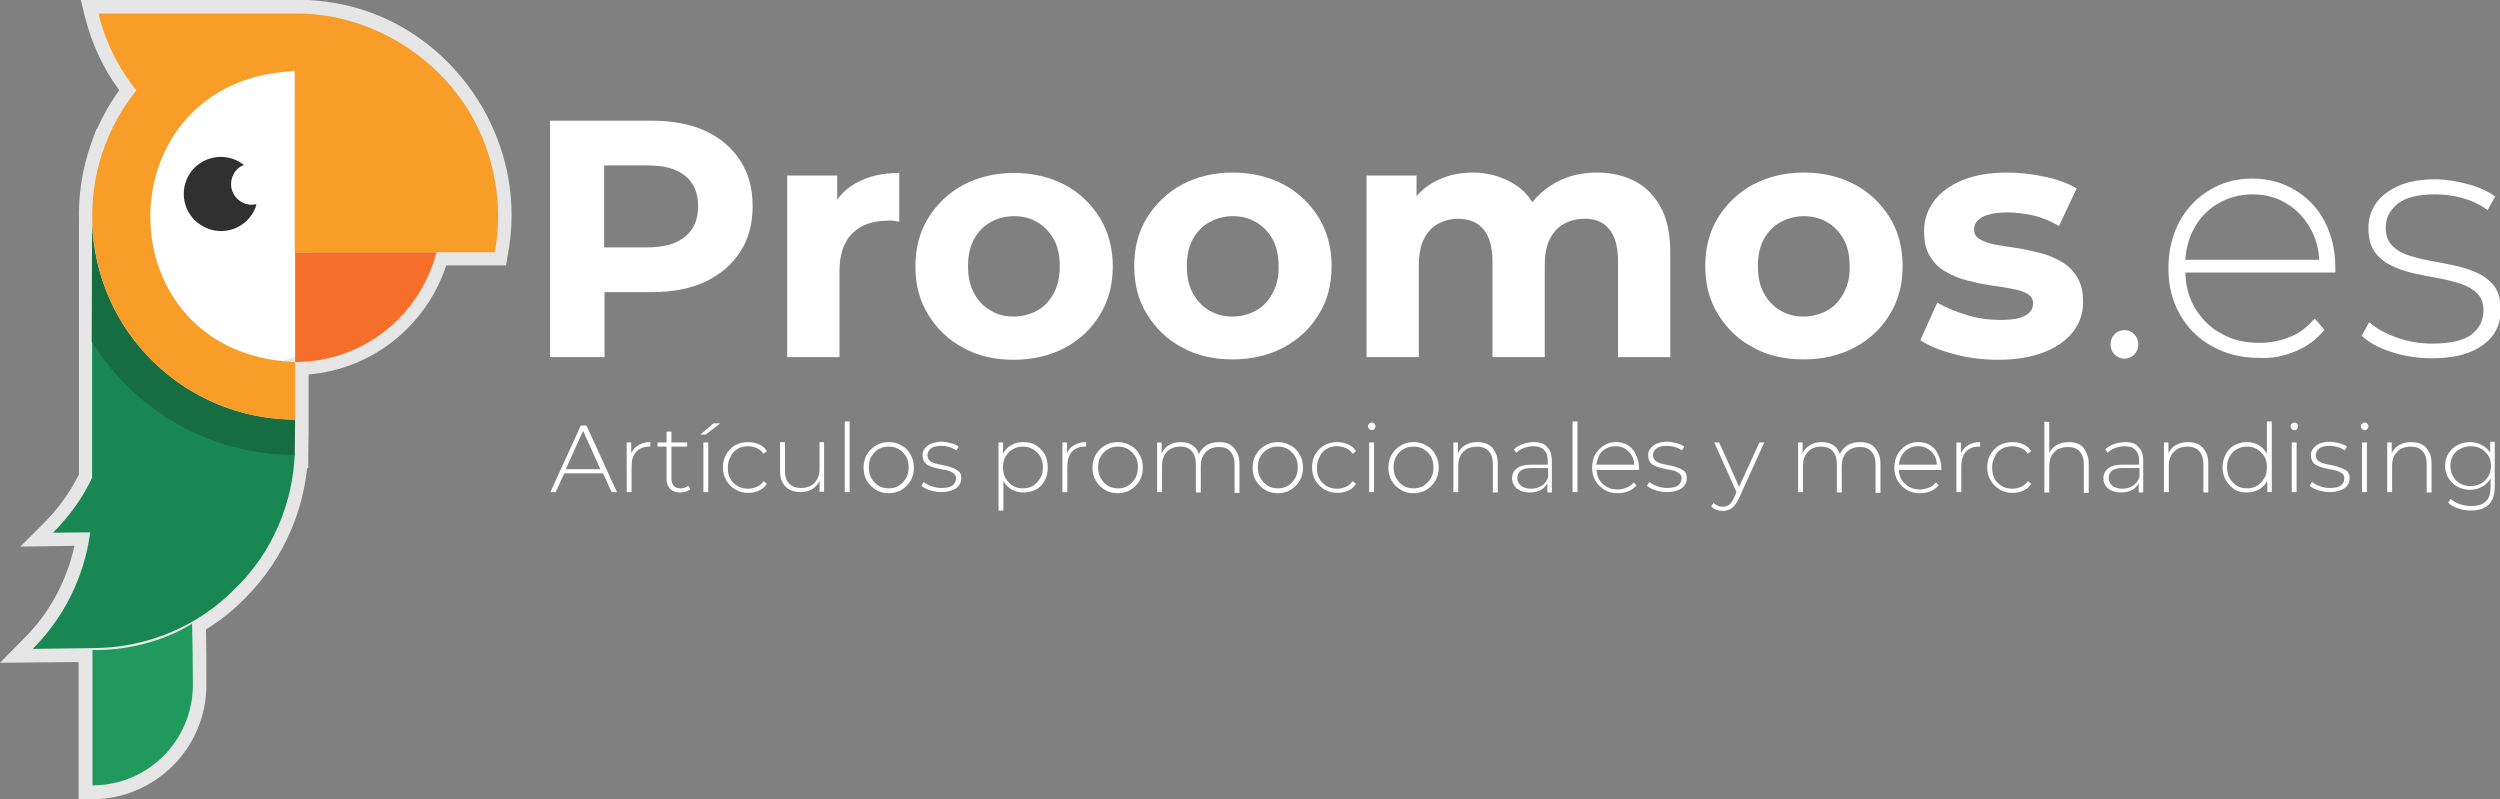 <?xml version="1.0" encoding="utf-8"?>
<!-- Generator: Adobe Illustrator 25.4.1, SVG Export Plug-In . SVG Version: 6.00 Build 0)  -->
<svg version="1.1" id="Capa_1" xmlns="http://www.w3.org/2000/svg" xmlns:xlink="http://www.w3.org/1999/xlink" x="0px" y="0px"
	 viewBox="0 0 665 212.6" style="enable-background:new 0 0 665 212.6;" xml:space="preserve">
<rect x="0" y="0" width="665" height="212.6" fill="#808080" stroke="none"/>
<style type="text/css">
	.st0{fill:#FFFFFF;}
	.st1{opacity:0.8;fill:#FFFFFF;enable-background:new    ;}
	.st2{fill:#1F995C;}
	.st3{fill:#198754;}
	.st4{fill:#166D41;}
	.st5{fill:#F56F2A;enable-background:new    ;}
	.st6{fill:#303030;}
	.st7{fill:#F89D28;}
</style>
<g id="Capa_3">
	<g>
		<path class="st0" d="M196.9,67c2.2-3.4,3.3-7.4,3.3-12.2c0-4.7-1.1-8.7-3.3-12.1s-5.3-6-9.3-7.9c-4-1.8-8.8-2.7-14.4-2.7h-26.9V95
			h14.5V77.7h12.5c5.6,0,10.4-0.9,14.4-2.8C191.6,73,194.7,70.4,196.9,67z M182.3,62.9c-2.3,1.9-5.6,2.9-10,2.9h-11.6V44h11.6
			c4.4,0,7.7,0.9,10,2.8c2.3,1.9,3.4,4.6,3.4,8C185.7,58.3,184.6,61,182.3,62.9z"/>
		<path class="st0" d="M237.6,58.7c0.5,0.1,1,0.1,1.6,0.3V46c-4.5,0-8.3,0.9-11.5,2.7c-2,1.1-3.7,2.6-5,4.4v-6.4h-13.3V95h13.9V72.2
			c0-4.6,1.2-8,3.5-10.2s5.4-3.3,9.3-3.3C236.6,58.6,237.1,58.7,237.6,58.7z"/>
		<path class="st0" d="M283.3,92.5c4-2.2,7.1-5.1,9.3-8.8c2.3-3.7,3.4-8,3.4-12.8s-1.1-9.1-3.4-12.9c-2.3-3.7-5.4-6.7-9.3-8.8
			c-4-2.1-8.5-3.2-13.6-3.2c-5,0-9.5,1.1-13.5,3.2c-3.9,2.1-7,5.1-9.3,8.8s-3.4,8-3.4,12.9c0,4.8,1.1,9.1,3.4,12.8
			c2.3,3.7,5.3,6.7,9.3,8.8c3.9,2.2,8.4,3.2,13.5,3.2C274.7,95.7,279.3,94.6,283.3,92.5z M259.1,78c-1.1-2-1.6-4.4-1.6-7.2
			c0-2.8,0.5-5.2,1.6-7.2c1.1-2,2.6-3.5,4.4-4.5s3.9-1.6,6.2-1.6c2.3,0,4.4,0.5,6.2,1.6c1.8,1,3.3,2.6,4.4,4.5
			c1.1,2,1.6,4.4,1.6,7.2s-0.5,5.2-1.6,7.2s-2.5,3.6-4.4,4.6c-1.8,1-3.9,1.6-6.3,1.6c-2.3,0-4.3-0.5-6.1-1.6
			C261.7,81.6,260.2,80.1,259.1,78z"/>
		<path class="st0" d="M354.2,70.8c0-4.9-1.1-9.1-3.4-12.9c-2.3-3.7-5.4-6.7-9.3-8.8c-4-2.1-8.5-3.2-13.6-3.2c-5,0-9.5,1.1-13.5,3.2
			c-3.9,2.1-7,5.1-9.3,8.8s-3.4,8-3.4,12.9c0,4.8,1.1,9.1,3.4,12.8c2.3,3.7,5.3,6.7,9.3,8.8c3.9,2.2,8.4,3.2,13.5,3.2
			s9.6-1.1,13.6-3.2c4-2.2,7.1-5.1,9.3-8.8C353.1,80,354.2,75.7,354.2,70.8z M338.5,78c-1.1,2-2.5,3.6-4.4,4.6
			c-1.8,1-3.9,1.6-6.3,1.6c-2.3,0-4.3-0.5-6.1-1.6c-1.8-1-3.3-2.6-4.4-4.6s-1.6-4.4-1.6-7.2c0-2.8,0.5-5.2,1.6-7.2
			c1.1-2,2.6-3.5,4.4-4.5s3.9-1.6,6.2-1.6s4.4,0.5,6.2,1.6c1.8,1,3.3,2.6,4.4,4.5c1.1,2,1.6,4.4,1.6,7.2
			C340.2,73.6,339.6,76,338.5,78z"/>
		<path class="st0" d="M428,60.9c1.6,1.9,2.4,4.7,2.4,8.6V95h13.9V67.3c0-4.9-0.8-8.9-2.5-12.1c-1.7-3.1-4-5.5-6.9-7
			s-6.3-2.3-10.1-2.3c-4.6,0-8.7,1.1-12.2,3.4c-2,1.3-3.7,2.8-5,4.5c-1.1-1.8-2.6-3.4-4.3-4.5c-3.3-2.2-7.2-3.4-11.6-3.4
			c-3.9,0-7.3,0.9-10.4,2.6c-1.8,1-3.3,2.2-4.5,3.7v-5.5h-13.3V95h13.9V70.8c0-2.9,0.4-5.3,1.3-7.1c0.9-1.8,2.1-3.2,3.7-4.1
			c1.6-0.9,3.4-1.4,5.4-1.4c3,0,5.2,0.9,6.8,2.8c1.6,1.9,2.4,4.7,2.4,8.6V95h13.9V70.8c0-2.9,0.4-5.3,1.3-7.1
			c0.9-1.8,2.1-3.2,3.7-4.1c1.6-0.9,3.4-1.4,5.5-1.4C424.2,58.1,426.4,59,428,60.9z"/>
		<path class="st0" d="M502.7,57.9c-2.3-3.7-5.4-6.7-9.3-8.8c-4-2.1-8.5-3.2-13.6-3.2c-5,0-9.5,1.1-13.5,3.2c-3.9,2.1-7,5.1-9.3,8.8
			s-3.4,8-3.4,12.9c0,4.8,1.1,9.1,3.4,12.8c2.3,3.7,5.3,6.7,9.3,8.8c3.9,2.2,8.4,3.2,13.5,3.2s9.6-1.1,13.6-3.2
			c4-2.2,7.1-5.1,9.3-8.8c2.3-3.7,3.4-8,3.4-12.8S505,61.7,502.7,57.9z M490.4,78c-1.1,2-2.5,3.6-4.4,4.6c-1.8,1-3.9,1.6-6.3,1.6
			c-2.3,0-4.3-0.5-6.1-1.6c-1.8-1-3.3-2.6-4.4-4.6s-1.6-4.4-1.6-7.2c0-2.8,0.5-5.2,1.6-7.2c1.1-2,2.6-3.5,4.4-4.5s3.9-1.6,6.2-1.6
			c2.3,0,4.4,0.5,6.2,1.6c1.8,1,3.3,2.6,4.4,4.5c1.1,2,1.6,4.4,1.6,7.2C492.1,73.6,491.5,76,490.4,78z"/>
		<path class="st0" d="M551.4,88.3c1.8-2.3,2.7-4.9,2.7-7.9c0-2.8-0.5-5-1.6-6.7c-1-1.7-2.4-3.1-4.2-4.1c-1.7-1-3.6-1.8-5.6-2.3
			s-4.1-1-6.1-1.3c-2.1-0.3-4-0.6-5.7-0.9s-3.1-0.8-4.2-1.4c-1.1-0.6-1.6-1.5-1.6-2.7c0-1.3,0.7-2.4,2.1-3.2
			c1.4-0.8,3.7-1.3,6.9-1.3c2.1,0,4.4,0.3,6.7,0.8s4.6,1.5,6.9,2.8l4.7-10c-2.3-1.3-5.1-2.4-8.5-3.1c-3.3-0.7-6.7-1.1-10-1.1
			c-4.6,0-8.6,0.7-11.8,2c-3.3,1.3-5.8,3.2-7.6,5.5c-1.8,2.4-2.7,5.1-2.7,8.1c0,2.8,0.5,5,1.6,6.7c1,1.7,2.4,3.1,4.2,4.1
			c1.7,1,3.6,1.8,5.7,2.3c2,0.5,4.1,1,6.2,1.3c2.1,0.3,4,0.6,5.6,0.9c1.7,0.3,3.1,0.7,4.1,1.3c1,0.6,1.6,1.4,1.6,2.6
			c0,1.4-0.7,2.5-2,3.2c-1.3,0.8-3.6,1.2-6.8,1.2c-2.9,0-5.9-0.4-8.8-1.3c-3-0.9-5.6-2-7.9-3.3l-4.5,10c2.3,1.5,5.2,2.7,9,3.7
			c3.7,1,7.6,1.5,11.7,1.5c4.8,0,8.9-0.7,12.2-2C547,92.4,549.6,90.6,551.4,88.3z"/>
		<path class="st0" d="M565.1,95.4c1,0,1.9-0.4,2.6-1.1c0.7-0.7,1.1-1.7,1.1-2.7s-0.4-2-1.1-2.7c-0.7-0.7-1.6-1.1-2.6-1.1
			s-1.9,0.4-2.6,1.1c-0.7,0.7-1.1,1.6-1.1,2.7s0.4,2,1.1,2.7C563.2,95,564.1,95.4,565.1,95.4z"/>
		<path class="st0" d="M610.7,93.4c3.1-1.3,5.6-3.2,7.6-5.7l-2.6-3c-1.8,2.2-4,3.9-6.5,4.9c-2.6,1.1-5.4,1.6-8.3,1.6
			c-3.8,0-7.2-0.8-10.1-2.5c-3-1.6-5.3-4-7-6.9c-1.6-2.7-2.4-5.8-2.5-9.3h39.9c0-0.2,0-0.5,0-0.7s0-0.4,0-0.6c0-4.7-1-8.8-2.9-12.4
			c-1.9-3.6-4.6-6.3-7.9-8.3c-3.4-2-7.1-3-11.3-3s-8,1-11.4,3.1c-3.4,2-6,4.8-8,8.4c-1.9,3.6-2.9,7.7-2.9,12.4c0,4.6,1,8.7,3.1,12.3
			c2,3.6,4.9,6.4,8.5,8.4s7.7,3.1,12.4,3.1C604.3,95.4,607.6,94.7,610.7,93.4z M583.5,61c1.5-2.9,3.7-5.2,6.4-6.8s5.8-2.5,9.2-2.5
			c3.5,0,6.6,0.8,9.2,2.5c2.7,1.6,4.8,3.9,6.4,6.8c1.3,2.4,2.1,5.2,2.2,8.1h-35.6C581.5,66.1,582.2,63.4,583.5,61z"/>
		<path class="st0" d="M657.4,89c-2.1,1.6-5.6,2.4-10.5,2.4c-3.4,0-6.6-0.6-9.6-1.7s-5.3-2.4-7.1-4l-2,3.6c1.8,1.7,4.4,3.2,7.8,4.3
			c3.3,1.1,7,1.7,10.8,1.7c4,0,7.3-0.5,10.1-1.6c2.7-1.1,4.8-2.6,6.2-4.5s2.1-4.2,2.1-6.7c0-2.6-0.5-4.6-1.6-6.2
			c-1.1-1.5-2.6-2.7-4.4-3.6c-1.8-0.9-3.9-1.5-6-2c-2.2-0.5-4.4-0.9-6.6-1.3c-2.2-0.4-4.2-0.9-6-1.5s-3.3-1.5-4.4-2.7
			c-1.1-1.2-1.6-2.7-1.6-4.7c0-2.5,1.1-4.6,3.2-6.3c2.1-1.7,5.4-2.5,9.9-2.5c2.5,0,4.9,0.3,7.4,1c2.4,0.7,4.6,1.7,6.6,3.2l2-3.6
			c-1.8-1.4-4.2-2.5-7.2-3.3c-2.9-0.8-5.9-1.3-8.8-1.3c-3.9,0-7.2,0.6-9.8,1.8s-4.6,2.7-5.9,4.6c-1.3,1.9-2,4.1-2,6.5
			c0,2.6,0.5,4.7,1.6,6.3c1.1,1.6,2.6,2.8,4.4,3.7c1.8,0.9,3.9,1.6,6,2.1c2.2,0.5,4.4,0.9,6.6,1.3c2.2,0.4,4.2,0.9,6,1.5
			s3.3,1.5,4.4,2.6c1.1,1.1,1.6,2.6,1.6,4.5C660.6,85.2,659.5,87.4,657.4,89z"/>
		<path class="st0" d="M154.5,113.2l-8.1,17.7h1.4l2.3-5h10.3l2.3,5h1.4l-8.1-17.7H154.5z M150.5,124.8l4.6-10.2l4.6,10.2H150.5z"/>
		<path class="st0" d="M167.9,120.6v-2.9h-1.2v13.2h1.3V124c0-1.6,0.4-2.9,1.2-3.8s2-1.4,3.4-1.4c0.1,0,0.1,0,0.2,0
			c0.1,0,0.1,0,0.2,0v-1.2c-1.3,0-2.4,0.3-3.3,0.9C168.9,119,168.3,119.7,167.9,120.6z"/>
		<path class="st0" d="M181,129.9c-0.8,0-1.4-0.2-1.8-0.7c-0.4-0.5-0.6-1.1-0.6-1.9v-8.5h4.2v-1.1h-4.2v-2.9h-1.3v2.9h-2.4v1.1h2.4
			v8.6c0,1.1,0.3,2,0.9,2.6c0.6,0.6,1.5,1,2.7,1c0.5,0,1-0.1,1.5-0.2c0.5-0.2,0.9-0.4,1.2-0.7l-0.5-0.9
			C182.5,129.7,181.8,129.9,181,129.9z"/>
		<polygon class="st0" points="186.3,115.6 187.7,115.6 191.6,112.6 189.8,112.6 		"/>
		<rect x="187.1" y="117.7" class="st0" width="1.3" height="13.2"/>
		<path class="st0" d="M196.2,119.4c0.8-0.5,1.7-0.7,2.8-0.7c0.8,0,1.6,0.2,2.3,0.5s1.3,0.8,1.8,1.5l0.9-0.7
			c-0.5-0.8-1.2-1.4-2.1-1.8c-0.9-0.4-1.8-0.6-2.9-0.6c-1.3,0-2.4,0.3-3.4,0.8c-1,0.6-1.8,1.4-2.4,2.4c-0.6,1-0.9,2.2-0.9,3.5
			s0.3,2.5,0.9,3.5c0.6,1,1.4,1.8,2.4,2.4s2.1,0.9,3.4,0.9c1.1,0,2-0.2,2.9-0.6c0.9-0.4,1.6-1,2.1-1.8l-0.9-0.7
			c-0.5,0.7-1.1,1.2-1.8,1.5s-1.5,0.5-2.3,0.5c-1,0-2-0.2-2.8-0.7s-1.5-1.1-1.9-1.9c-0.5-0.8-0.7-1.8-0.7-2.9s0.2-2.1,0.7-2.9
			C194.7,120.5,195.4,119.9,196.2,119.4z"/>
		<path class="st0" d="M218,124.7c0,1-0.2,2-0.6,2.7s-0.9,1.4-1.7,1.8c-0.7,0.4-1.6,0.6-2.6,0.6c-1.4,0-2.5-0.4-3.2-1.2
			c-0.8-0.8-1.1-1.9-1.1-3.4v-7.6h-1.3v7.7c0,1.2,0.2,2.3,0.7,3.1c0.4,0.8,1.1,1.5,1.9,1.9c0.8,0.4,1.8,0.6,2.9,0.6
			c1.2,0,2.3-0.3,3.2-0.9c0.8-0.5,1.4-1.2,1.8-2.1v2.9h1.2v-13.2H218V124.7z"/>
		<rect x="224.7" y="112.1" class="st0" width="1.3" height="18.8"/>
		<path class="st0" d="M239.8,118.5c-1-0.6-2.1-0.9-3.4-0.9c-1.3,0-2.4,0.3-3.4,0.9s-1.8,1.4-2.4,2.4c-0.6,1-0.9,2.2-0.9,3.5
			s0.3,2.5,0.9,3.5c0.6,1,1.4,1.8,2.4,2.4s2.1,0.9,3.4,0.9c1.3,0,2.4-0.3,3.4-0.9s1.8-1.4,2.4-2.4c0.6-1,0.9-2.2,0.9-3.5
			s-0.3-2.5-0.9-3.5C241.6,119.8,240.8,119,239.8,118.5z M241,127.2c-0.5,0.8-1.1,1.5-1.9,2c-0.8,0.5-1.7,0.7-2.7,0.7
			s-1.9-0.2-2.7-0.7s-1.4-1.1-1.9-2c-0.5-0.8-0.7-1.8-0.7-2.9s0.2-2.1,0.7-2.9s1.1-1.5,1.9-1.9c0.8-0.5,1.7-0.7,2.7-0.7
			s1.9,0.2,2.7,0.7s1.4,1.1,1.9,1.9s0.7,1.8,0.7,2.9C241.7,125.4,241.5,126.4,241,127.2z"/>
		<path class="st0" d="M253.8,124.6c-0.5-0.2-1.1-0.4-1.7-0.6c-0.6-0.1-1.2-0.3-1.9-0.4c-0.6-0.1-1.2-0.3-1.7-0.4
			c-0.5-0.2-0.9-0.4-1.3-0.8c-0.3-0.3-0.5-0.8-0.5-1.3c0-0.7,0.3-1.3,0.9-1.8c0.6-0.5,1.5-0.7,2.8-0.7c0.7,0,1.4,0.1,2.1,0.3
			c0.7,0.2,1.3,0.5,1.9,0.9l0.6-1c-0.5-0.4-1.2-0.7-2-0.9c-0.8-0.2-1.7-0.4-2.5-0.4c-1.1,0-2,0.2-2.8,0.5c-0.7,0.3-1.3,0.8-1.7,1.3
			s-0.6,1.1-0.6,1.8c0,0.7,0.2,1.3,0.5,1.8c0.3,0.4,0.7,0.8,1.3,1c0.5,0.3,1.1,0.4,1.7,0.6c0.6,0.1,1.2,0.3,1.9,0.4
			c0.6,0.1,1.2,0.2,1.7,0.4c0.5,0.2,0.9,0.4,1.3,0.7c0.3,0.3,0.5,0.7,0.5,1.3c0,0.7-0.3,1.3-0.9,1.8c-0.6,0.5-1.6,0.7-3,0.7
			c-1,0-1.9-0.2-2.7-0.5s-1.5-0.7-2-1.1l-0.6,1c0.5,0.5,1.3,0.9,2.2,1.2c1,0.3,2,0.5,3.1,0.5s2.1-0.2,2.9-0.5
			c0.8-0.3,1.4-0.7,1.8-1.3c0.4-0.5,0.6-1.2,0.6-1.9c0-0.7-0.2-1.3-0.5-1.7C254.7,125.2,254.3,124.9,253.8,124.6z"/>
		<path class="st0" d="M275.5,118.4c-1-0.6-2.1-0.8-3.4-0.8c-1.2,0-2.2,0.3-3.1,0.8s-1.7,1.3-2.2,2.3v0.1v-3.1h-1.2v18.1h1.3v-7.9
			c0.5,1,1.3,1.8,2.2,2.3c0.9,0.5,2,0.8,3.1,0.8c1.2,0,2.4-0.3,3.4-0.8s1.8-1.4,2.3-2.4c0.6-1,0.8-2.2,0.8-3.5s-0.3-2.5-0.8-3.5
			C277.2,119.8,276.5,119,275.5,118.4z M276.7,127.2c-0.5,0.8-1.1,1.5-1.9,2s-1.7,0.7-2.7,0.7s-1.9-0.2-2.7-0.7
			c-0.8-0.5-1.4-1.1-1.9-2c-0.5-0.8-0.7-1.8-0.7-2.9s0.2-2.1,0.7-2.9s1.1-1.5,1.9-1.9c0.8-0.5,1.7-0.7,2.7-0.7s1.9,0.2,2.7,0.7
			c0.8,0.5,1.4,1.1,1.9,1.9s0.7,1.8,0.7,2.9C277.4,125.4,277.2,126.4,276.7,127.2z"/>
		<path class="st0" d="M283.8,120.6v-2.9h-1.2v13.2h1.3V124c0-1.6,0.4-2.9,1.2-3.8c0.8-0.9,2-1.4,3.4-1.4c0,0,0.1,0,0.2,0
			c0,0,0.1,0,0.2,0v-1.2c-1.3,0-2.4,0.3-3.3,0.9C284.7,119,284.2,119.7,283.8,120.6z"/>
		<path class="st0" d="M300.7,118.5c-1-0.6-2.1-0.9-3.4-0.9s-2.4,0.3-3.4,0.9s-1.8,1.4-2.4,2.4s-0.9,2.2-0.9,3.5s0.3,2.5,0.9,3.5
			c0.6,1,1.4,1.8,2.4,2.4s2.1,0.9,3.4,0.9s2.4-0.3,3.4-0.9s1.8-1.4,2.4-2.4c0.6-1,0.9-2.2,0.9-3.5s-0.3-2.5-0.9-3.5
			C302.5,119.8,301.7,119,300.7,118.5z M302,127.2c-0.5,0.8-1.1,1.5-1.9,2s-1.7,0.7-2.7,0.7s-1.9-0.2-2.7-0.7
			c-0.8-0.5-1.4-1.1-1.9-2c-0.5-0.8-0.7-1.8-0.7-2.9s0.2-2.1,0.7-2.9s1.1-1.5,1.9-1.9c0.8-0.5,1.7-0.7,2.7-0.7s1.9,0.2,2.7,0.7
			c0.8,0.5,1.4,1.1,1.9,1.9s0.7,1.8,0.7,2.9C302.7,125.4,302.4,126.4,302,127.2z"/>
		<path class="st0" d="M327.1,118.2c-0.8-0.4-1.7-0.6-2.8-0.6c-1.4,0-2.6,0.3-3.6,1c-0.8,0.6-1.4,1.3-1.8,2.2
			c-0.3-0.9-0.8-1.7-1.5-2.2c-0.9-0.7-2-1-3.3-1s-2.4,0.3-3.3,0.9c-0.8,0.5-1.4,1.2-1.8,2.1v-2.9h-1.2v13.2h1.3v-7
			c0-1.1,0.2-2,0.6-2.7c0.4-0.8,0.9-1.3,1.7-1.8c0.7-0.4,1.6-0.6,2.6-0.6c1.3,0,2.3,0.4,3,1.2c0.7,0.8,1.1,1.9,1.1,3.4v7.6h1.3v-7
			c0-1.1,0.2-2,0.6-2.7c0.4-0.8,0.9-1.3,1.7-1.8c0.7-0.4,1.6-0.6,2.6-0.6c1.3,0,2.3,0.4,3,1.2c0.7,0.8,1.1,1.9,1.1,3.4v7.6h1.3v-7.7
			c0-1.2-0.2-2.3-0.7-3.1C328.5,119.3,327.8,118.6,327.1,118.2z"/>
		<path class="st0" d="M343.3,118.5c-1-0.6-2.1-0.9-3.4-0.9s-2.4,0.3-3.4,0.9s-1.8,1.4-2.4,2.4s-0.9,2.2-0.9,3.5s0.3,2.5,0.9,3.5
			c0.6,1,1.4,1.8,2.4,2.4s2.1,0.9,3.4,0.9s2.4-0.3,3.4-0.9s1.8-1.4,2.4-2.4c0.6-1,0.9-2.2,0.9-3.5s-0.3-2.5-0.9-3.5
			C345.1,119.8,344.3,119,343.3,118.5z M344.5,127.2c-0.5,0.8-1.1,1.5-1.9,2s-1.7,0.7-2.7,0.7s-1.9-0.2-2.7-0.7
			c-0.8-0.5-1.4-1.1-1.9-2c-0.5-0.8-0.7-1.8-0.7-2.9s0.2-2.1,0.7-2.9s1.1-1.5,1.9-1.9c0.8-0.5,1.7-0.7,2.7-0.7s1.9,0.2,2.7,0.7
			c0.8,0.5,1.4,1.1,1.9,1.9s0.7,1.8,0.7,2.9C345.2,125.4,345,126.4,344.5,127.2z"/>
		<path class="st0" d="M352.9,119.4c0.8-0.5,1.7-0.7,2.8-0.7c0.8,0,1.6,0.2,2.3,0.5c0.7,0.3,1.3,0.8,1.8,1.5l0.9-0.7
			c-0.5-0.8-1.2-1.4-2.1-1.8s-1.8-0.6-2.9-0.6c-1.3,0-2.4,0.3-3.4,0.8c-1,0.6-1.8,1.4-2.4,2.4s-0.9,2.2-0.9,3.5s0.3,2.5,0.9,3.5
			c0.6,1,1.4,1.8,2.4,2.4s2.1,0.9,3.4,0.9c1.1,0,2-0.2,2.9-0.6c0.9-0.4,1.6-1,2.1-1.8l-0.9-0.7c-0.5,0.7-1.1,1.2-1.8,1.5
			c-0.7,0.3-1.5,0.5-2.3,0.5c-1,0-2-0.2-2.8-0.7s-1.5-1.1-1.9-1.9c-0.5-0.8-0.7-1.8-0.7-2.9s0.2-2.1,0.7-2.9
			C351.4,120.5,352.1,119.9,352.9,119.4z"/>
		<path class="st0" d="M364.9,112.4c-0.3,0-0.5,0.1-0.7,0.3s-0.3,0.4-0.3,0.7c0,0.3,0.1,0.5,0.3,0.7s0.4,0.3,0.7,0.3
			c0.3,0,0.6-0.1,0.7-0.3s0.3-0.4,0.3-0.7c0-0.3-0.1-0.5-0.3-0.7S365.2,112.4,364.9,112.4z"/>
		<rect x="364.2" y="117.7" class="st0" width="1.3" height="13.2"/>
		<path class="st0" d="M379.4,118.5c-1-0.6-2.1-0.9-3.4-0.9s-2.4,0.3-3.4,0.9s-1.8,1.4-2.4,2.4s-0.9,2.2-0.9,3.5s0.3,2.5,0.9,3.5
			c0.6,1,1.4,1.8,2.4,2.4s2.1,0.9,3.4,0.9s2.4-0.3,3.4-0.9c1-0.6,1.8-1.4,2.4-2.4c0.6-1,0.9-2.2,0.9-3.5s-0.3-2.5-0.9-3.5
			C381.2,119.8,380.4,119,379.4,118.5z M380.6,127.2c-0.5,0.8-1.1,1.5-1.9,2s-1.7,0.7-2.7,0.7s-1.9-0.2-2.7-0.7s-1.4-1.1-1.9-2
			c-0.5-0.8-0.7-1.8-0.7-2.9s0.2-2.1,0.7-2.9s1.1-1.5,1.9-1.9c0.8-0.5,1.7-0.7,2.7-0.7s1.9,0.2,2.7,0.7c0.8,0.5,1.4,1.1,1.9,1.9
			s0.7,1.8,0.7,2.9C381.3,125.4,381.1,126.4,380.6,127.2z"/>
		<path class="st0" d="M395.8,118.2c-0.8-0.4-1.7-0.6-2.8-0.6c-1.3,0-2.5,0.3-3.4,0.9c-0.8,0.5-1.4,1.2-1.8,2.1v-2.9h-1.2v13.2h1.3
			v-7c0-1.1,0.2-2,0.6-2.7c0.4-0.8,1-1.3,1.7-1.8c0.8-0.4,1.7-0.6,2.7-0.6c1.3,0,2.4,0.4,3.1,1.2c0.7,0.8,1.1,1.9,1.1,3.4v7.6h1.3
			v-7.7c0-1.2-0.2-2.3-0.7-3.1C397.2,119.3,396.6,118.6,395.8,118.2z"/>
		<path class="st0" d="M408,117.6c-1,0-2,0.2-2.9,0.5s-1.7,0.8-2.4,1.4l0.6,0.9c0.6-0.5,1.2-0.9,2-1.2s1.6-0.5,2.5-0.5
			c1.3,0,2.3,0.3,2.9,1c0.7,0.6,1,1.6,1,2.8v1.1h-4.5c-1.2,0-2.2,0.2-2.9,0.5c-0.7,0.3-1.2,0.8-1.6,1.3c-0.3,0.5-0.5,1.2-0.5,1.8
			c0,0.7,0.2,1.4,0.6,2s0.9,1,1.6,1.3s1.6,0.5,2.5,0.5c1.3,0,2.4-0.3,3.2-0.8c0.6-0.4,1.1-1,1.5-1.6v2.4h1.2v-8.4
			c0-1.6-0.4-2.9-1.3-3.7C410.9,118,409.6,117.6,408,117.6z M410.1,129.2c-0.8,0.5-1.7,0.8-2.8,0.8c-1.2,0-2.1-0.3-2.7-0.8
			s-1-1.2-1-2s0.3-1.4,0.8-1.9s1.5-0.8,2.9-0.8h4.5v2.5C411.4,128,410.9,128.7,410.1,129.2z"/>
		<rect x="418.3" y="112.1" class="st0" width="1.3" height="18.8"/>
		<path class="st0" d="M433,118.4c-1-0.6-2-0.8-3.2-0.8s-2.3,0.3-3.2,0.9s-1.7,1.4-2.3,2.4c-0.5,1-0.8,2.2-0.8,3.5s0.3,2.5,0.9,3.5
			c0.6,1,1.4,1.8,2.4,2.4s2.2,0.9,3.5,0.9c1,0,2-0.2,2.8-0.5c0.9-0.4,1.6-0.9,2.2-1.6l-0.7-0.8c-0.5,0.6-1.1,1.1-1.9,1.4
			c-0.7,0.3-1.5,0.5-2.4,0.5c-1.1,0-2-0.2-2.9-0.7s-1.5-1.1-2-1.9c-0.4-0.8-0.7-1.6-0.7-2.6H436c0-0.1,0-0.1,0-0.2s0-0.1,0-0.2
			c0-1.3-0.3-2.5-0.8-3.5C434.7,119.8,433.9,119,433,118.4z M425.3,121.3c0.4-0.8,1-1.5,1.8-1.9c0.8-0.5,1.6-0.7,2.6-0.7
			s1.9,0.2,2.6,0.7c0.8,0.5,1.4,1.1,1.8,1.9c0.4,0.7,0.6,1.5,0.6,2.3h-10.1C424.8,122.8,425,122,425.3,121.3z"/>
		<path class="st0" d="M446.8,124.6c-0.5-0.2-1.1-0.4-1.7-0.6c-0.6-0.1-1.2-0.3-1.9-0.4c-0.6-0.1-1.2-0.3-1.7-0.4
			c-0.5-0.2-0.9-0.4-1.3-0.8c-0.3-0.3-0.5-0.8-0.5-1.3c0-0.7,0.3-1.3,0.9-1.8s1.5-0.7,2.8-0.7c0.7,0,1.4,0.1,2.1,0.3
			c0.7,0.2,1.3,0.5,1.9,0.9l0.6-1c-0.5-0.4-1.2-0.7-2-0.9c-0.8-0.2-1.7-0.4-2.5-0.4c-1.1,0-2,0.2-2.8,0.5c-0.7,0.3-1.3,0.8-1.7,1.3
			c-0.4,0.5-0.6,1.1-0.6,1.8c0,0.7,0.2,1.3,0.5,1.8c0.3,0.4,0.7,0.8,1.3,1c0.5,0.3,1.1,0.4,1.7,0.6c0.6,0.1,1.2,0.3,1.9,0.4
			c0.6,0.1,1.2,0.2,1.7,0.4c0.5,0.2,0.9,0.4,1.3,0.7c0.3,0.3,0.5,0.7,0.5,1.3c0,0.7-0.3,1.3-0.9,1.8s-1.6,0.7-3,0.7
			c-1,0-1.9-0.2-2.7-0.5c-0.8-0.3-1.5-0.7-2-1.1l-0.6,1c0.5,0.5,1.3,0.9,2.2,1.2c1,0.3,2,0.5,3.1,0.5s2.1-0.2,2.9-0.5
			s1.4-0.7,1.8-1.3c0.4-0.5,0.6-1.2,0.6-1.9c0-0.7-0.2-1.3-0.5-1.7S447.3,124.9,446.8,124.6z"/>
		<path class="st0" d="M462.6,129.5l-5.3-11.8H456l5.9,13.2l-0.7,1.6c-0.4,0.9-0.8,1.5-1.3,1.8s-1,0.5-1.6,0.5c-0.5,0-1-0.1-1.4-0.3
			s-0.8-0.4-1.1-0.8l-0.6,1c0.4,0.4,0.8,0.7,1.4,0.9c0.5,0.2,1.1,0.3,1.7,0.3s1.1-0.1,1.6-0.3s0.9-0.5,1.4-1
			c0.4-0.5,0.8-1.1,1.2-1.9l6.8-15H468L462.6,129.5z"/>
		<path class="st0" d="M497.6,118.2c-0.8-0.4-1.7-0.6-2.8-0.6c-1.4,0-2.6,0.3-3.6,1c-0.8,0.6-1.4,1.3-1.8,2.2
			c-0.3-0.9-0.8-1.7-1.5-2.2c-0.9-0.7-2-1-3.3-1s-2.4,0.3-3.3,0.9c-0.8,0.5-1.4,1.2-1.8,2.1v-2.9h-1.2v13.2h1.3v-7
			c0-1.1,0.2-2,0.6-2.7c0.4-0.8,0.9-1.3,1.7-1.8c0.7-0.4,1.6-0.6,2.6-0.6c1.3,0,2.3,0.4,3,1.2c0.7,0.8,1.1,1.9,1.1,3.4v7.6h1.3v-7
			c0-1.1,0.2-2,0.6-2.7c0.4-0.8,0.9-1.3,1.7-1.8c0.7-0.4,1.6-0.6,2.6-0.6c1.3,0,2.3,0.4,3,1.2c0.7,0.8,1.1,1.9,1.1,3.4v7.6h1.3v-7.7
			c0-1.2-0.2-2.3-0.7-3.1C499,119.3,498.4,118.6,497.6,118.2z"/>
		<path class="st0" d="M513.4,118.4c-1-0.6-2-0.8-3.2-0.8s-2.3,0.3-3.2,0.9s-1.7,1.4-2.3,2.4c-0.5,1-0.8,2.2-0.8,3.5
			s0.3,2.5,0.9,3.5c0.6,1,1.4,1.8,2.4,2.4s2.2,0.9,3.5,0.9c1,0,2-0.2,2.8-0.5c0.9-0.4,1.6-0.9,2.2-1.6l-0.7-0.8
			c-0.5,0.6-1.1,1.1-1.9,1.4c-0.7,0.3-1.5,0.5-2.4,0.5c-1.1,0-2-0.2-2.9-0.7c-0.8-0.5-1.5-1.1-2-1.9c-0.4-0.8-0.7-1.6-0.7-2.6h11.3
			c0-0.1,0-0.1,0-0.2s0-0.1,0-0.2c0-1.3-0.3-2.5-0.8-3.5C515.1,119.8,514.4,119,513.4,118.4z M505.8,121.3c0.4-0.8,1-1.5,1.8-1.9
			c0.8-0.5,1.6-0.7,2.6-0.7s1.9,0.2,2.6,0.7c0.8,0.5,1.4,1.1,1.8,1.9c0.4,0.7,0.6,1.5,0.6,2.3h-10.1
			C505.2,122.8,505.4,122,505.8,121.3z"/>
		<path class="st0" d="M521.6,120.6v-2.9h-1.2v13.2h1.3V124c0-1.6,0.4-2.9,1.2-3.8s2-1.4,3.4-1.4c0.1,0,0.1,0,0.2,0
			c0.1,0,0.1,0,0.2,0v-1.2c-1.3,0-2.4,0.3-3.3,0.9C522.6,119,522,119.7,521.6,120.6z"/>
		<path class="st0" d="M532.5,119.4c0.8-0.5,1.7-0.7,2.8-0.7c0.8,0,1.6,0.2,2.3,0.5s1.3,0.8,1.8,1.5l0.9-0.7
			c-0.5-0.8-1.2-1.4-2.1-1.8c-0.9-0.4-1.8-0.6-2.9-0.6c-1.3,0-2.4,0.3-3.4,0.8c-1,0.6-1.8,1.4-2.4,2.4c-0.6,1-0.9,2.2-0.9,3.5
			s0.3,2.5,0.9,3.5c0.6,1,1.4,1.8,2.4,2.4s2.1,0.9,3.4,0.9c1.1,0,2-0.2,2.9-0.6c0.9-0.4,1.6-1,2.1-1.8l-0.9-0.7
			c-0.5,0.7-1.1,1.2-1.8,1.5s-1.5,0.5-2.3,0.5c-1,0-2-0.2-2.8-0.7s-1.5-1.1-1.9-1.9s-0.7-1.8-0.7-2.9s0.2-2.1,0.7-2.9
			C531,120.5,531.6,119.9,532.5,119.4z"/>
		<path class="st0" d="M553.1,118.2c-0.8-0.4-1.7-0.6-2.8-0.6c-1.3,0-2.5,0.3-3.4,0.9c-0.8,0.5-1.4,1.2-1.8,2v-8.3h-1.3V131h1.3v-7
			c0-1.1,0.2-2,0.6-2.7c0.4-0.8,1-1.3,1.7-1.8c0.8-0.4,1.7-0.6,2.7-0.6c1.3,0,2.4,0.4,3.1,1.2c0.7,0.8,1.1,1.9,1.1,3.4v7.6h1.3v-7.7
			c0-1.2-0.2-2.3-0.7-3.1C554.5,119.3,553.9,118.6,553.1,118.2z"/>
		<path class="st0" d="M565.3,117.6c-1,0-2,0.2-2.9,0.5s-1.7,0.8-2.4,1.4l0.6,0.9c0.6-0.5,1.2-0.9,2-1.2s1.6-0.5,2.5-0.5
			c1.3,0,2.3,0.3,2.9,1c0.7,0.6,1,1.6,1,2.8v1.1h-4.5c-1.2,0-2.2,0.2-2.9,0.5s-1.2,0.8-1.6,1.3c-0.3,0.5-0.5,1.2-0.5,1.8
			c0,0.7,0.2,1.4,0.6,2s0.9,1,1.6,1.3c0.7,0.3,1.6,0.5,2.5,0.5c1.3,0,2.4-0.3,3.2-0.8c0.6-0.4,1.1-1,1.5-1.6v2.4h1.2v-8.4
			c0-1.6-0.4-2.9-1.3-3.7C568.2,118,566.9,117.6,565.3,117.6z M567.4,129.2c-0.8,0.5-1.7,0.8-2.8,0.8c-1.2,0-2.1-0.3-2.7-0.8
			c-0.6-0.5-1-1.2-1-2s0.3-1.4,0.8-1.9s1.5-0.8,2.9-0.8h4.5v2.5C568.7,128,568.1,128.7,567.4,129.2z"/>
		<path class="st0" d="M584.8,118.2c-0.8-0.4-1.7-0.6-2.8-0.6c-1.3,0-2.5,0.3-3.4,0.9c-0.8,0.5-1.4,1.2-1.8,2.1v-2.9h-1.2v13.2h1.3
			v-7c0-1.1,0.2-2,0.6-2.7c0.4-0.8,1-1.3,1.7-1.8c0.8-0.4,1.7-0.6,2.7-0.6c1.3,0,2.4,0.4,3.1,1.2s1.1,1.9,1.1,3.4v7.6h1.3v-7.7
			c0-1.2-0.2-2.3-0.7-3.1C586.2,119.3,585.6,118.6,584.8,118.2z"/>
		<path class="st0" d="M603,120.7L603,120.7c-0.6-1-1.3-1.8-2.2-2.3s-2-0.8-3.1-0.8c-1.2,0-2.3,0.3-3.3,0.8c-1,0.6-1.8,1.3-2.3,2.4
			c-0.6,1-0.9,2.2-0.9,3.5s0.3,2.5,0.9,3.5c0.6,1,1.4,1.8,2.3,2.4s2.1,0.8,3.3,0.8s2.2-0.3,3.2-0.8c0.9-0.5,1.7-1.3,2.2-2.3
			c0,0,0,0,0-0.1v3.1h1.2v-18.8H603V120.7z M602.3,127.2c-0.5,0.8-1.1,1.5-1.9,2s-1.7,0.7-2.7,0.7s-1.9-0.2-2.7-0.7s-1.4-1.1-1.9-2
			c-0.5-0.8-0.7-1.8-0.7-2.9s0.2-2.1,0.7-2.9s1.1-1.5,1.9-1.9c0.8-0.5,1.7-0.7,2.7-0.7s1.9,0.2,2.7,0.7s1.4,1.1,1.9,1.9
			s0.7,1.8,0.7,2.9C603,125.4,602.8,126.4,602.3,127.2z"/>
		<path class="st0" d="M610.3,112.4c-0.3,0-0.5,0.1-0.7,0.3s-0.3,0.4-0.3,0.7c0,0.3,0.1,0.5,0.3,0.7s0.4,0.3,0.7,0.3
			s0.6-0.1,0.7-0.3s0.3-0.4,0.3-0.7c0-0.3-0.1-0.5-0.3-0.7S610.6,112.4,610.3,112.4z"/>
		<rect x="609.6" y="117.7" class="st0" width="1.3" height="13.2"/>
		<path class="st0" d="M623.1,124.6c-0.5-0.2-1.1-0.4-1.7-0.6c-0.6-0.1-1.2-0.3-1.9-0.4c-0.6-0.1-1.2-0.3-1.7-0.4
			c-0.5-0.2-0.9-0.4-1.3-0.8c-0.3-0.3-0.5-0.8-0.5-1.3c0-0.7,0.3-1.3,0.9-1.8c0.6-0.5,1.5-0.7,2.8-0.7c0.7,0,1.4,0.1,2.1,0.3
			c0.7,0.2,1.3,0.5,1.9,0.9l0.6-1c-0.5-0.4-1.2-0.7-2-0.9c-0.8-0.2-1.7-0.4-2.5-0.4c-1.1,0-2,0.2-2.8,0.5c-0.7,0.3-1.3,0.8-1.7,1.3
			s-0.6,1.1-0.6,1.8c0,0.7,0.2,1.3,0.5,1.8c0.3,0.4,0.7,0.8,1.3,1c0.5,0.3,1.1,0.4,1.7,0.6c0.6,0.1,1.2,0.3,1.9,0.4
			c0.6,0.1,1.2,0.2,1.7,0.4c0.5,0.2,0.9,0.4,1.3,0.7c0.3,0.3,0.5,0.7,0.5,1.3c0,0.7-0.3,1.3-0.9,1.8c-0.6,0.5-1.6,0.7-3,0.7
			c-1,0-1.9-0.2-2.7-0.5s-1.5-0.7-2-1.1l-0.6,1c0.5,0.5,1.3,0.9,2.2,1.2c1,0.3,2,0.5,3.1,0.5s2.1-0.2,2.9-0.5
			c0.8-0.3,1.4-0.7,1.8-1.3c0.4-0.5,0.6-1.2,0.6-1.9c0-0.7-0.2-1.3-0.5-1.7S623.6,124.9,623.1,124.6z"/>
		<path class="st0" d="M629,112.4c-0.3,0-0.5,0.1-0.7,0.3s-0.3,0.4-0.3,0.7c0,0.3,0.1,0.5,0.3,0.7s0.4,0.3,0.7,0.3s0.6-0.1,0.7-0.3
			s0.3-0.4,0.3-0.7c0-0.3-0.1-0.5-0.3-0.7S629.3,112.4,629,112.4z"/>
		<rect x="628.3" y="117.7" class="st0" width="1.3" height="13.2"/>
		<path class="st0" d="M644.2,118.2c-0.8-0.4-1.7-0.6-2.8-0.6c-1.3,0-2.5,0.3-3.4,0.9c-0.8,0.5-1.4,1.2-1.8,2.1v-2.9H635v13.2h1.3
			v-7c0-1.1,0.2-2,0.6-2.7c0.4-0.8,1-1.3,1.7-1.8c0.8-0.4,1.7-0.6,2.7-0.6c1.3,0,2.4,0.4,3.1,1.2c0.7,0.8,1.1,1.9,1.1,3.4v7.6h1.3
			v-7.7c0-1.2-0.2-2.3-0.7-3.1C645.6,119.3,645,118.6,644.2,118.2z"/>
		<path class="st0" d="M662.6,120.7C662.6,120.7,662.6,120.6,662.6,120.7c-0.7-1.1-1.4-1.8-2.4-2.3s-2-0.8-3.2-0.8s-2.4,0.3-3.3,0.8
			c-1,0.5-1.8,1.3-2.4,2.2c-0.6,1-0.9,2.1-0.9,3.3c0,1.2,0.3,2.4,0.9,3.3s1.4,1.7,2.4,2.3c1,0.5,2.1,0.8,3.3,0.8s2.3-0.3,3.2-0.8
			c1-0.5,1.7-1.3,2.3-2.2v2.2c0,1.8-0.4,3.1-1.3,3.9c-0.8,0.8-2.1,1.2-3.9,1.2c-1.1,0-2.1-0.2-3-0.5s-1.7-0.8-2.4-1.4l-0.7,1
			c0.7,0.7,1.6,1.2,2.6,1.5c1.1,0.4,2.2,0.6,3.4,0.6c2.1,0,3.7-0.5,4.8-1.6c1.1-1,1.6-2.7,1.6-4.9v-11.8h-1.2v3.2H662.6z
			 M661.9,126.7c-0.5,0.8-1.1,1.4-1.9,1.9c-0.8,0.4-1.7,0.7-2.8,0.7c-1,0-2-0.2-2.8-0.7c-0.8-0.4-1.5-1.1-1.9-1.9s-0.7-1.7-0.7-2.7
			s0.2-2,0.7-2.8s1.1-1.4,1.9-1.8c0.8-0.4,1.7-0.7,2.8-0.7s2,0.2,2.8,0.7c0.8,0.4,1.4,1.1,1.9,1.8c0.5,0.8,0.7,1.7,0.7,2.8
			C662.6,125,662.3,125.9,661.9,126.7z"/>
	</g>
</g>
<g id="Capa_2_00000020388338796441374000000007898926191001613458_">
	<path class="st0" d="M83.1,18.1c-7,0.8-14-0.1-20.9-0.5c-6.4-0.3-14.4-1-20,2.8c-11.8,8.1-13,27.5-12.8,40.3
		c0.1,7,0.7,14.1,1.9,20.9c1.4,7.8,5.1,11,12.4,13.7c7.7,2.8,17.4,5.7,25.5,3c4.3-1.4,8.7-3.7,13.2-4.3c2.5-14.3,0.2-29,0.6-43.5
		c0.2-8.3,0.8-16.6,1.2-25c0.1-2,0.9-5.8-0.2-7.7C83.7,18,83.4,18.1,83.1,18.1z"/>
	<path class="st1" d="M131.6,35.2C124.8,18.8,107.9,1.3,81.9,0H21.5l1.1,4.5c1.8,7.1,4.8,13.6,9.1,19.5c-2.3,3.2-4.3,6.7-5.9,10.3
		l-0.1-0.1L24.3,38c-2.4,6.7-3.5,13.9-3.3,21l0,0v31.2l0,0v0.7c0,0,0,0,0,0.1v0.9l0,0c0,3.7,0,16.8,0,34.3
		c-2.4,4.8-5.5,9.1-9.3,12.9l-6.3,6.3l14.4-0.2c-2,9.3-6.7,18-13.5,24.7L0,176.3l20.9-0.2v36.5h3.6c16.7,0,30.4-13.6,30.4-30.4
		c0-5.4,0-10.3-0.1-14.8c3.8-2.3,7.3-5.1,10.4-8.3c5.3-5.3,9.4-11.4,12.3-18.3l0,0c2.2-5.2,3.6-10.7,4.2-16.3H82V121v-0.3v-0.1
		l0.1-5.6l0,0v-3.6v-3.6l0,0v-8.2c16.9-1.4,31.3-12.9,36.6-29h15.9l0.5-3C137.2,56.8,135.9,45.3,131.6,35.2z"/>
	<path class="st2" d="M24.6,172.9L24.6,172.9c0,14.8,0,36,0,36c14.8,0,26.7-12,26.7-26.7c0-6.1-0.1-11.5-0.2-16.3
		C42.7,171.1,32.5,173.1,24.6,172.9z"/>
	<path class="st3" d="M74.2,139.5c2.5-5.9,3.9-12.1,4.2-18.5c-0.4-2.6-15.9-7-29.6-15.2C36.6,98.5,26,87,24.5,90.9c0,0,0,15,0,36.2
		c-2.6,5.5-6.2,10.4-10.4,14.6l0,0c2.9,0,6.7-0.1,9.9-0.1c-1.6,12-7.1,22.8-15.3,31c5.9-0.1,15.6-0.2,15.7-0.2
		c7.3,0,14.3-1.4,21-4.2c6.4-2.7,12.2-6.6,17.1-11.6C67.6,151.7,71.5,145.9,74.2,139.5z"/>
	<path class="st4" d="M78.5,111.6c-29.3,0-53.2-23.4-54-52.6l-0.1,31.9C35.7,109,55.6,121,78.4,121L78.5,111.6z"/>
	<path class="st5" d="M78.5,67.1v29.2c18.1,0,33.3-12.4,37.6-29.2L78.5,67.1z"/>
	<path class="st6" d="M62.1,46.4c0.6-1.2,1.6-2.1,2.8-2.5c-0.5-0.4-1-0.7-1.5-1C58.5,40.3,52.5,42.2,50,47s-0.7,10.8,4.2,13.3
		C59,62.9,65,61,67.5,56.2c0.3-0.6,0.6-1.2,0.7-1.9c-1.3,0.3-2.6,0.2-3.8-0.5C61.7,52.4,60.7,49.1,62.1,46.4z"/>
	<path class="st7" d="M128.3,36.6C120.2,17,99.9,3.4,78.6,3.6l0,0H26.2C28,11.1,31.4,18,36.3,24c-3.7,4.6-6.6,9.8-8.6,15.3l0,0
		c-6.2,16.9-3.1,36.9,7.9,51.1l0,0c10,13.2,26.3,21.3,42.9,21.2V96.3c-51.4-2-51.3-75.3-0.1-77.4v48.2h53.2
		C133.5,56.9,132.3,46.1,128.3,36.6z"/>
</g>
<g id="Capa_4">
</g>
</svg>

